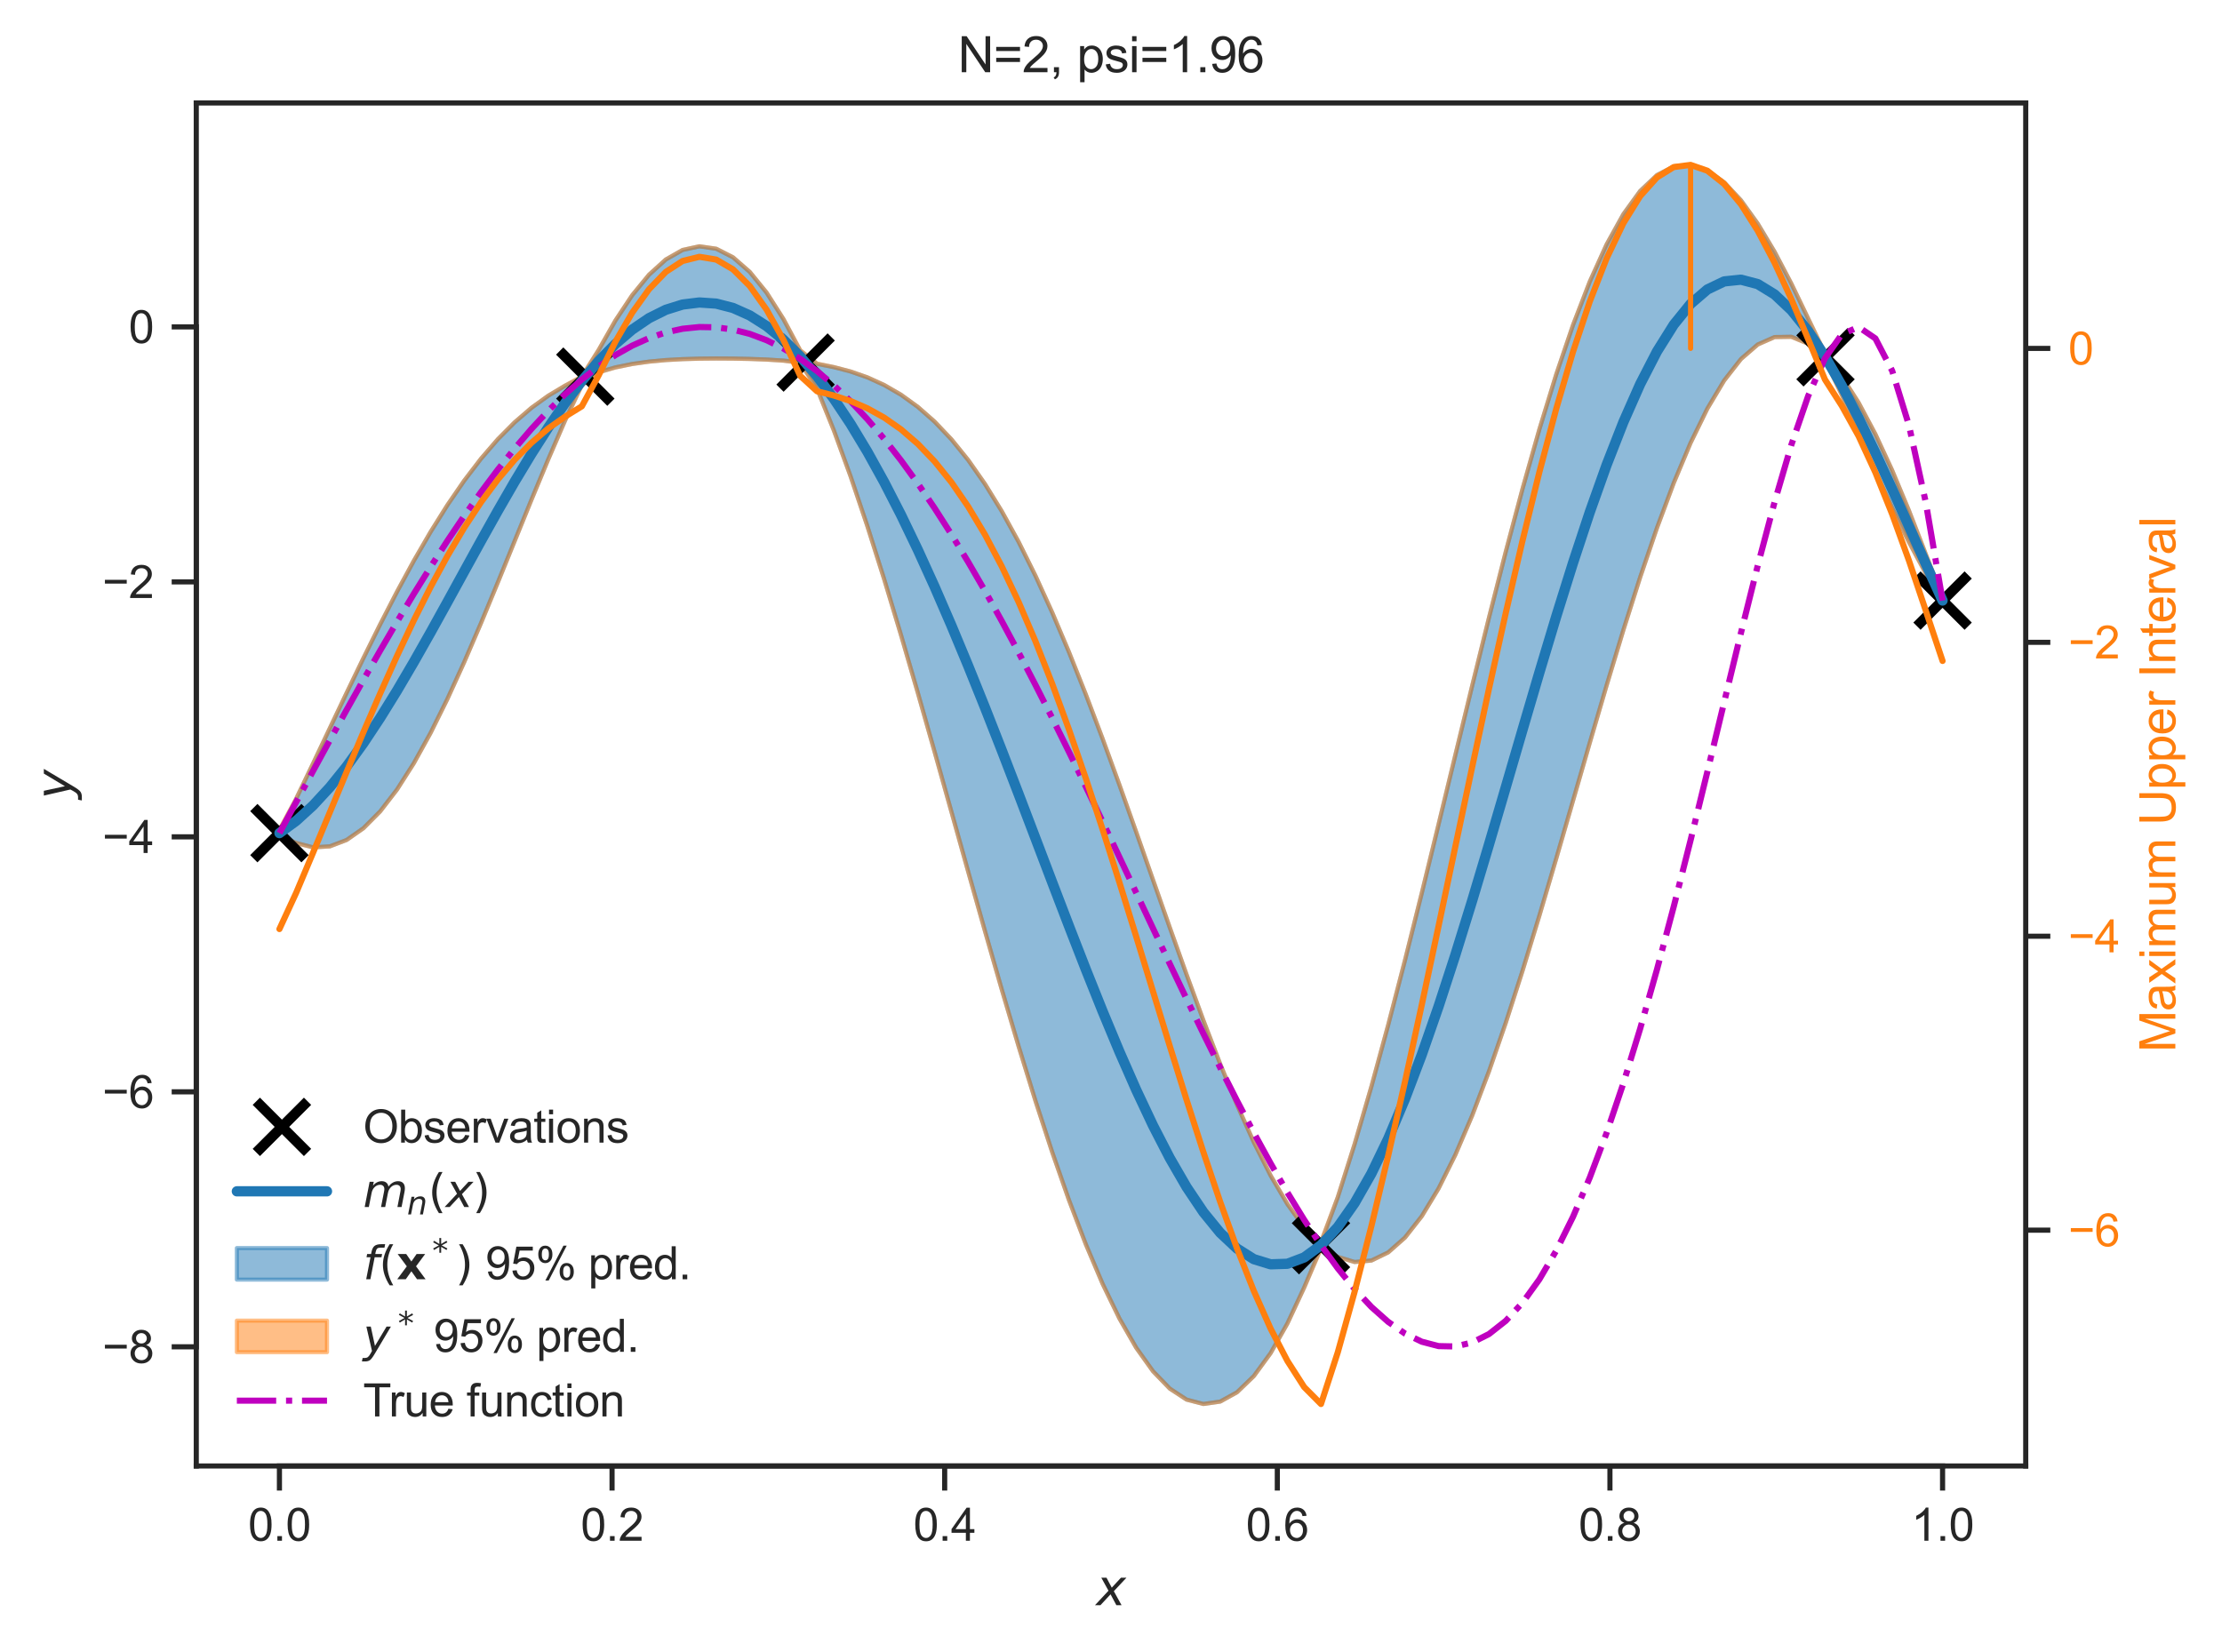 <?xml version="1.0" encoding="utf-8" standalone="no"?>
<!DOCTYPE svg PUBLIC "-//W3C//DTD SVG 1.1//EN"
  "http://www.w3.org/Graphics/SVG/1.1/DTD/svg11.dtd">
<svg xmlns:xlink="http://www.w3.org/1999/xlink" width="433.746pt" height="322.539pt" viewBox="0 0 433.746 322.539" xmlns="http://www.w3.org/2000/svg" version="1.1">
 <defs>
  <style type="text/css">*{stroke-linejoin: round; stroke-linecap: butt}</style>
 </defs>
 <g id="figure_1">
  <g id="patch_1">
   <path d="M 0 322.539 
L 433.746 322.539 
L 433.746 0 
L 0 0 
z
" style="fill: #ffffff"/>
  </g>
  <g id="axes_1">
   <g id="patch_2">
    <path d="M 38.313 286.212 
L 395.433 286.212 
L 395.433 20.1 
L 38.313 20.1 
z
" style="fill: #ffffff"/>
   </g>
   <g id="matplotlib.axis_1">
    <g id="xtick_1">
     <g id="line2d_1">
      <defs>
       <path id="m40ae4131b0" d="M 0 0 
L 0 4.8 
" style="stroke: #262626"/>
      </defs>
      <g>
       <use xlink:href="#m40ae4131b0" x="54.546" y="286.212" style="fill: #262626; stroke: #262626"/>
      </g>
     </g>
     <g id="text_1">
      <!-- 0.0 -->
      <g style="fill: #262626" transform="translate(48.43 300.811) scale(0.088 -0.088)">
       <defs>
        <path id="ArialMT-30" d="M 266 2259 
Q 266 3072 433 3567 
Q 600 4063 929 4331 
Q 1259 4600 1759 4600 
Q 2128 4600 2406 4451 
Q 2684 4303 2865 4023 
Q 3047 3744 3150 3342 
Q 3253 2941 3253 2259 
Q 3253 1453 3087 958 
Q 2922 463 2592 192 
Q 2263 -78 1759 -78 
Q 1097 -78 719 397 
Q 266 969 266 2259 
z
M 844 2259 
Q 844 1131 1108 757 
Q 1372 384 1759 384 
Q 2147 384 2411 759 
Q 2675 1134 2675 2259 
Q 2675 3391 2411 3762 
Q 2147 4134 1753 4134 
Q 1366 4134 1134 3806 
Q 844 3388 844 2259 
z
" transform="scale(0.016)"/>
        <path id="ArialMT-2e" d="M 581 0 
L 581 641 
L 1222 641 
L 1222 0 
L 581 0 
z
" transform="scale(0.016)"/>
       </defs>
       <use xlink:href="#ArialMT-30"/>
       <use xlink:href="#ArialMT-2e" x="55.615"/>
       <use xlink:href="#ArialMT-30" x="83.398"/>
      </g>
     </g>
    </g>
    <g id="xtick_2">
     <g id="line2d_2">
      <g>
       <use xlink:href="#m40ae4131b0" x="119.477" y="286.212" style="fill: #262626; stroke: #262626"/>
      </g>
     </g>
     <g id="text_2">
      <!-- 0.2 -->
      <g style="fill: #262626" transform="translate(113.361 300.811) scale(0.088 -0.088)">
       <defs>
        <path id="ArialMT-32" d="M 3222 541 
L 3222 0 
L 194 0 
Q 188 203 259 391 
Q 375 700 629 1000 
Q 884 1300 1366 1694 
Q 2113 2306 2375 2664 
Q 2638 3022 2638 3341 
Q 2638 3675 2398 3904 
Q 2159 4134 1775 4134 
Q 1369 4134 1125 3890 
Q 881 3647 878 3216 
L 300 3275 
Q 359 3922 746 4261 
Q 1134 4600 1788 4600 
Q 2447 4600 2831 4234 
Q 3216 3869 3216 3328 
Q 3216 3053 3103 2787 
Q 2991 2522 2730 2228 
Q 2469 1934 1863 1422 
Q 1356 997 1212 845 
Q 1069 694 975 541 
L 3222 541 
z
" transform="scale(0.016)"/>
       </defs>
       <use xlink:href="#ArialMT-30"/>
       <use xlink:href="#ArialMT-2e" x="55.615"/>
       <use xlink:href="#ArialMT-32" x="83.398"/>
      </g>
     </g>
    </g>
    <g id="xtick_3">
     <g id="line2d_3">
      <g>
       <use xlink:href="#m40ae4131b0" x="184.407" y="286.212" style="fill: #262626; stroke: #262626"/>
      </g>
     </g>
     <g id="text_3">
      <!-- 0.4 -->
      <g style="fill: #262626" transform="translate(178.291 300.811) scale(0.088 -0.088)">
       <defs>
        <path id="ArialMT-34" d="M 2069 0 
L 2069 1097 
L 81 1097 
L 81 1613 
L 2172 4581 
L 2631 4581 
L 2631 1613 
L 3250 1613 
L 3250 1097 
L 2631 1097 
L 2631 0 
L 2069 0 
z
M 2069 1613 
L 2069 3678 
L 634 1613 
L 2069 1613 
z
" transform="scale(0.016)"/>
       </defs>
       <use xlink:href="#ArialMT-30"/>
       <use xlink:href="#ArialMT-2e" x="55.615"/>
       <use xlink:href="#ArialMT-34" x="83.398"/>
      </g>
     </g>
    </g>
    <g id="xtick_4">
     <g id="line2d_4">
      <g>
       <use xlink:href="#m40ae4131b0" x="249.338" y="286.212" style="fill: #262626; stroke: #262626"/>
      </g>
     </g>
     <g id="text_4">
      <!-- 0.6 -->
      <g style="fill: #262626" transform="translate(243.222 300.811) scale(0.088 -0.088)">
       <defs>
        <path id="ArialMT-36" d="M 3184 3459 
L 2625 3416 
Q 2550 3747 2413 3897 
Q 2184 4138 1850 4138 
Q 1581 4138 1378 3988 
Q 1113 3794 959 3422 
Q 806 3050 800 2363 
Q 1003 2672 1297 2822 
Q 1591 2972 1913 2972 
Q 2475 2972 2870 2558 
Q 3266 2144 3266 1488 
Q 3266 1056 3080 686 
Q 2894 316 2569 119 
Q 2244 -78 1831 -78 
Q 1128 -78 684 439 
Q 241 956 241 2144 
Q 241 3472 731 4075 
Q 1159 4600 1884 4600 
Q 2425 4600 2770 4297 
Q 3116 3994 3184 3459 
z
M 888 1484 
Q 888 1194 1011 928 
Q 1134 663 1356 523 
Q 1578 384 1822 384 
Q 2178 384 2434 671 
Q 2691 959 2691 1453 
Q 2691 1928 2437 2201 
Q 2184 2475 1800 2475 
Q 1419 2475 1153 2201 
Q 888 1928 888 1484 
z
" transform="scale(0.016)"/>
       </defs>
       <use xlink:href="#ArialMT-30"/>
       <use xlink:href="#ArialMT-2e" x="55.615"/>
       <use xlink:href="#ArialMT-36" x="83.398"/>
      </g>
     </g>
    </g>
    <g id="xtick_5">
     <g id="line2d_5">
      <g>
       <use xlink:href="#m40ae4131b0" x="314.269" y="286.212" style="fill: #262626; stroke: #262626"/>
      </g>
     </g>
     <g id="text_5">
      <!-- 0.8 -->
      <g style="fill: #262626" transform="translate(308.153 300.811) scale(0.088 -0.088)">
       <defs>
        <path id="ArialMT-38" d="M 1131 2484 
Q 781 2613 612 2850 
Q 444 3088 444 3419 
Q 444 3919 803 4259 
Q 1163 4600 1759 4600 
Q 2359 4600 2725 4251 
Q 3091 3903 3091 3403 
Q 3091 3084 2923 2848 
Q 2756 2613 2416 2484 
Q 2838 2347 3058 2040 
Q 3278 1734 3278 1309 
Q 3278 722 2862 322 
Q 2447 -78 1769 -78 
Q 1091 -78 675 323 
Q 259 725 259 1325 
Q 259 1772 486 2073 
Q 713 2375 1131 2484 
z
M 1019 3438 
Q 1019 3113 1228 2906 
Q 1438 2700 1772 2700 
Q 2097 2700 2305 2904 
Q 2513 3109 2513 3406 
Q 2513 3716 2298 3927 
Q 2084 4138 1766 4138 
Q 1444 4138 1231 3931 
Q 1019 3725 1019 3438 
z
M 838 1322 
Q 838 1081 952 856 
Q 1066 631 1291 507 
Q 1516 384 1775 384 
Q 2178 384 2440 643 
Q 2703 903 2703 1303 
Q 2703 1709 2433 1975 
Q 2163 2241 1756 2241 
Q 1359 2241 1098 1978 
Q 838 1716 838 1322 
z
" transform="scale(0.016)"/>
       </defs>
       <use xlink:href="#ArialMT-30"/>
       <use xlink:href="#ArialMT-2e" x="55.615"/>
       <use xlink:href="#ArialMT-38" x="83.398"/>
      </g>
     </g>
    </g>
    <g id="xtick_6">
     <g id="line2d_6">
      <g>
       <use xlink:href="#m40ae4131b0" x="379.2" y="286.212" style="fill: #262626; stroke: #262626"/>
      </g>
     </g>
     <g id="text_6">
      <!-- 1.0 -->
      <g style="fill: #262626" transform="translate(373.084 300.811) scale(0.088 -0.088)">
       <defs>
        <path id="ArialMT-31" d="M 2384 0 
L 1822 0 
L 1822 3584 
Q 1619 3391 1289 3197 
Q 959 3003 697 2906 
L 697 3450 
Q 1169 3672 1522 3987 
Q 1875 4303 2022 4600 
L 2384 4600 
L 2384 0 
z
" transform="scale(0.016)"/>
       </defs>
       <use xlink:href="#ArialMT-31"/>
       <use xlink:href="#ArialMT-2e" x="55.615"/>
       <use xlink:href="#ArialMT-30" x="83.398"/>
      </g>
     </g>
    </g>
    <g id="text_7">
     <!-- $x$ -->
     <g style="fill: #262626" transform="translate(213.993 313.431) scale(0.096 -0.096)">
      <defs>
       <path id="DejaVuSans-Oblique-78" d="M 3841 3500 
L 2234 1784 
L 3219 0 
L 2559 0 
L 1819 1388 
L 531 0 
L -166 0 
L 1556 1844 
L 641 3500 
L 1300 3500 
L 1972 2234 
L 3144 3500 
L 3841 3500 
z
" transform="scale(0.016)"/>
      </defs>
      <use xlink:href="#DejaVuSans-Oblique-78" transform="translate(0 0.312)"/>
     </g>
    </g>
   </g>
   <g id="matplotlib.axis_2">
    <g id="ytick_1">
     <g id="line2d_7">
      <defs>
       <path id="mc7e930518d" d="M 0 0 
L -4.8 0 
" style="stroke: #262626"/>
      </defs>
      <g>
       <use xlink:href="#mc7e930518d" x="38.313" y="262.95" style="fill: #262626; stroke: #262626"/>
      </g>
     </g>
     <g id="text_8">
      <!-- −8 -->
      <g style="fill: #262626" transform="translate(19.98 266.1) scale(0.088 -0.088)">
       <defs>
        <path id="ArialMT-2212" d="M 3381 1997 
L 356 1997 
L 356 2522 
L 3381 2522 
L 3381 1997 
z
" transform="scale(0.016)"/>
       </defs>
       <use xlink:href="#ArialMT-2212"/>
       <use xlink:href="#ArialMT-38" x="58.398"/>
      </g>
     </g>
    </g>
    <g id="ytick_2">
     <g id="line2d_8">
      <g>
       <use xlink:href="#mc7e930518d" x="38.313" y="213.168" style="fill: #262626; stroke: #262626"/>
      </g>
     </g>
     <g id="text_9">
      <!-- −6 -->
      <g style="fill: #262626" transform="translate(19.98 216.318) scale(0.088 -0.088)">
       <use xlink:href="#ArialMT-2212"/>
       <use xlink:href="#ArialMT-36" x="58.398"/>
      </g>
     </g>
    </g>
    <g id="ytick_3">
     <g id="line2d_9">
      <g>
       <use xlink:href="#mc7e930518d" x="38.313" y="163.386" style="fill: #262626; stroke: #262626"/>
      </g>
     </g>
     <g id="text_10">
      <!-- −4 -->
      <g style="fill: #262626" transform="translate(19.98 166.536) scale(0.088 -0.088)">
       <use xlink:href="#ArialMT-2212"/>
       <use xlink:href="#ArialMT-34" x="58.398"/>
      </g>
     </g>
    </g>
    <g id="ytick_4">
     <g id="line2d_10">
      <g>
       <use xlink:href="#mc7e930518d" x="38.313" y="113.605" style="fill: #262626; stroke: #262626"/>
      </g>
     </g>
     <g id="text_11">
      <!-- −2 -->
      <g style="fill: #262626" transform="translate(19.98 116.754) scale(0.088 -0.088)">
       <use xlink:href="#ArialMT-2212"/>
       <use xlink:href="#ArialMT-32" x="58.398"/>
      </g>
     </g>
    </g>
    <g id="ytick_5">
     <g id="line2d_11">
      <g>
       <use xlink:href="#mc7e930518d" x="38.313" y="63.823" style="fill: #262626; stroke: #262626"/>
      </g>
     </g>
     <g id="text_12">
      <!-- 0 -->
      <g style="fill: #262626" transform="translate(25.119 66.972) scale(0.088 -0.088)">
       <use xlink:href="#ArialMT-30"/>
      </g>
     </g>
    </g>
    <g id="text_13">
     <!-- $y$ -->
     <g style="fill: #262626" transform="translate(13.963 156.036) rotate(-90) scale(0.096 -0.096)">
      <defs>
       <path id="DejaVuSans-Oblique-79" d="M 1588 -325 
Q 1188 -997 936 -1164 
Q 684 -1331 294 -1331 
L -159 -1331 
L -63 -850 
L 269 -850 
Q 509 -850 678 -719 
Q 847 -588 1056 -206 
L 1234 128 
L 459 3500 
L 1069 3500 
L 1650 819 
L 3256 3500 
L 3859 3500 
L 1588 -325 
z
" transform="scale(0.016)"/>
      </defs>
      <use xlink:href="#DejaVuSans-Oblique-79" transform="translate(0 0.312)"/>
     </g>
    </g>
   </g>
   <g id="PolyCollection_1">
    <defs>
     <path id="mbc6658480a" d="M 54.546 -160.38 
L 54.546 -159.385 
L 57.825 -157.957 
L 61.104 -157.105 
L 64.384 -157.298 
L 67.663 -158.546 
L 70.942 -160.837 
L 74.222 -164.136 
L 77.501 -168.39 
L 80.78 -173.527 
L 84.06 -179.459 
L 87.339 -186.079 
L 90.618 -193.27 
L 93.898 -200.897 
L 97.177 -208.819 
L 100.456 -216.888 
L 103.736 -224.95 
L 107.015 -232.848 
L 110.294 -240.423 
L 113.574 -247.402 
L 116.853 -249.876 
L 120.132 -250.813 
L 123.412 -251.48 
L 126.691 -251.94 
L 129.97 -252.242 
L 133.25 -252.424 
L 136.529 -252.52 
L 139.808 -252.551 
L 143.088 -252.532 
L 146.367 -252.466 
L 149.646 -252.343 
L 152.926 -252.14 
L 156.205 -251.767 
L 159.484 -246.672 
L 162.764 -238.529 
L 166.043 -229.528 
L 169.322 -219.791 
L 172.602 -209.428 
L 175.881 -198.555 
L 179.16 -187.288 
L 182.44 -175.75 
L 185.719 -164.062 
L 188.998 -152.348 
L 192.278 -140.729 
L 195.557 -129.327 
L 198.837 -118.26 
L 202.116 -107.646 
L 205.395 -97.595 
L 208.675 -88.216 
L 211.954 -79.614 
L 215.233 -71.886 
L 218.513 -65.123 
L 221.792 -59.41 
L 225.071 -54.823 
L 228.351 -51.428 
L 231.63 -49.281 
L 234.909 -48.427 
L 238.189 -48.897 
L 241.468 -50.708 
L 244.747 -53.865 
L 248.027 -58.352 
L 251.306 -64.139 
L 254.585 -71.175 
L 257.865 -78.933 
L 261.144 -77.151 
L 264.423 -76.151 
L 267.703 -76.433 
L 270.982 -78.022 
L 274.261 -80.917 
L 277.541 -85.093 
L 280.82 -90.505 
L 284.099 -97.086 
L 287.379 -104.747 
L 290.658 -113.379 
L 293.937 -122.857 
L 297.217 -133.039 
L 300.496 -143.767 
L 303.775 -154.874 
L 307.055 -166.186 
L 310.334 -177.52 
L 313.613 -188.695 
L 316.893 -199.528 
L 320.172 -209.844 
L 323.451 -219.475 
L 326.731 -228.263 
L 330.01 -236.068 
L 333.289 -242.766 
L 336.569 -248.251 
L 339.848 -252.443 
L 343.127 -255.281 
L 346.407 -256.732 
L 349.686 -256.789 
L 352.965 -255.455 
L 356.245 -252.441 
L 359.524 -245.464 
L 362.803 -237.943 
L 366.083 -230.527 
L 369.362 -223.395 
L 372.641 -216.709 
L 375.921 -210.6 
L 379.2 -204.792 
L 379.2 -205.79 
L 379.2 -205.79 
L 375.921 -214.343 
L 372.641 -222.834 
L 369.362 -230.702 
L 366.083 -237.779 
L 362.803 -243.928 
L 359.524 -249.031 
L 356.245 -253.45 
L 352.965 -260.332 
L 349.686 -267.146 
L 346.407 -273.384 
L 343.127 -278.864 
L 339.848 -283.43 
L 336.569 -286.942 
L 333.289 -289.278 
L 330.01 -290.339 
L 326.731 -290.051 
L 323.451 -288.364 
L 320.172 -285.255 
L 316.893 -280.728 
L 313.613 -274.812 
L 310.334 -267.563 
L 307.055 -259.061 
L 303.775 -249.408 
L 300.496 -238.724 
L 297.217 -227.15 
L 293.937 -214.839 
L 290.658 -201.954 
L 287.379 -188.669 
L 284.099 -175.161 
L 280.82 -161.608 
L 277.541 -148.187 
L 274.261 -135.071 
L 270.982 -122.424 
L 267.703 -110.402 
L 264.423 -99.15 
L 261.144 -88.802 
L 257.865 -79.933 
L 254.585 -82.906 
L 251.306 -87.46 
L 248.027 -93.044 
L 244.747 -99.544 
L 241.468 -106.845 
L 238.189 -114.818 
L 234.909 -123.332 
L 231.63 -132.253 
L 228.351 -141.443 
L 225.071 -150.769 
L 221.792 -160.103 
L 218.513 -169.321 
L 215.233 -178.312 
L 211.954 -186.973 
L 208.675 -195.216 
L 205.395 -202.964 
L 202.116 -210.157 
L 198.837 -216.752 
L 195.557 -222.717 
L 192.278 -228.039 
L 188.998 -232.719 
L 185.719 -236.77 
L 182.44 -240.22 
L 179.16 -243.105 
L 175.881 -245.471 
L 172.602 -247.371 
L 169.322 -248.863 
L 166.043 -250.005 
L 162.764 -250.86 
L 159.484 -251.505 
L 156.205 -254.088 
L 152.926 -260.249 
L 149.646 -265.405 
L 146.367 -269.438 
L 143.088 -272.303 
L 139.808 -273.976 
L 136.529 -274.449 
L 133.25 -273.738 
L 129.97 -271.872 
L 126.691 -268.903 
L 123.412 -264.9 
L 120.132 -259.953 
L 116.853 -254.182 
L 113.574 -248.921 
L 110.294 -247.222 
L 107.015 -245.271 
L 103.736 -242.905 
L 100.456 -240.083 
L 97.177 -236.782 
L 93.898 -232.988 
L 90.618 -228.701 
L 87.339 -223.932 
L 84.06 -218.703 
L 80.78 -213.049 
L 77.501 -207.017 
L 74.222 -200.663 
L 70.942 -194.054 
L 67.663 -187.263 
L 64.384 -180.369 
L 61.104 -173.457 
L 57.825 -166.616 
L 54.546 -160.38 
z
" style="stroke: #1f77b4; stroke-opacity: 0.5; stroke-width: 0.8"/>
    </defs>
    <g clip-path="url(#pd199a93c5a)">
     <use xlink:href="#mbc6658480a" x="0" y="322.539" style="fill: #1f77b4; fill-opacity: 0.5; stroke: #1f77b4; stroke-opacity: 0.5; stroke-width: 0.8"/>
    </g>
   </g>
   <g id="PolyCollection_2">
    <defs>
     <path id="m75ee91bd76" d="M 54.546 -159.385 
L 54.546 -159.179 
L 57.825 -157.928 
L 61.104 -157.089 
L 64.384 -157.287 
L 67.663 -158.538 
L 70.942 -160.83 
L 74.222 -164.129 
L 77.501 -168.383 
L 80.78 -173.521 
L 84.06 -179.452 
L 87.339 -186.073 
L 90.618 -193.263 
L 93.898 -200.889 
L 97.177 -208.81 
L 100.456 -216.877 
L 103.736 -224.936 
L 107.015 -232.828 
L 110.294 -240.387 
L 113.574 -247.254 
L 116.853 -249.819 
L 120.132 -250.786 
L 123.412 -251.461 
L 126.691 -251.926 
L 129.97 -252.229 
L 133.25 -252.413 
L 136.529 -252.509 
L 139.808 -252.54 
L 143.088 -252.52 
L 146.367 -252.451 
L 149.646 -252.324 
L 152.926 -252.11 
L 156.205 -251.665 
L 159.484 -246.621 
L 162.764 -238.509 
L 166.043 -229.516 
L 169.322 -219.783 
L 172.602 -209.422 
L 175.881 -198.549 
L 179.16 -187.284 
L 182.44 -175.746 
L 185.719 -164.059 
L 188.998 -152.344 
L 192.278 -140.726 
L 195.557 -129.324 
L 198.837 -118.258 
L 202.116 -107.643 
L 205.395 -97.592 
L 208.675 -88.214 
L 211.954 -79.612 
L 215.233 -71.883 
L 218.513 -65.121 
L 221.792 -59.408 
L 225.071 -54.82 
L 228.351 -51.425 
L 231.63 -49.278 
L 234.909 -48.423 
L 238.189 -48.893 
L 241.468 -50.704 
L 244.747 -53.859 
L 248.027 -58.345 
L 251.306 -64.128 
L 254.585 -71.153 
L 257.865 -78.727 
L 261.144 -77.13 
L 264.423 -76.14 
L 267.703 -76.426 
L 270.982 -78.017 
L 274.261 -80.912 
L 277.541 -85.089 
L 280.82 -90.502 
L 284.099 -97.083 
L 287.379 -104.744 
L 290.658 -113.377 
L 293.937 -122.855 
L 297.217 -133.036 
L 300.496 -143.764 
L 303.775 -154.872 
L 307.055 -166.183 
L 310.334 -177.517 
L 313.613 -188.692 
L 316.893 -199.525 
L 320.172 -209.841 
L 323.451 -219.471 
L 326.731 -228.259 
L 330.01 -236.064 
L 333.289 -242.76 
L 336.569 -248.245 
L 339.848 -252.435 
L 343.127 -255.27 
L 346.407 -256.717 
L 349.686 -256.765 
L 352.965 -255.405 
L 356.245 -252.237 
L 359.524 -245.396 
L 362.803 -237.902 
L 366.083 -230.493 
L 369.362 -223.361 
L 372.641 -216.669 
L 375.921 -210.535 
L 379.2 -204.586 
L 379.2 -204.792 
L 379.2 -204.792 
L 375.921 -210.6 
L 372.641 -216.709 
L 369.362 -223.395 
L 366.083 -230.527 
L 362.803 -237.943 
L 359.524 -245.464 
L 356.245 -252.441 
L 352.965 -255.455 
L 349.686 -256.789 
L 346.407 -256.732 
L 343.127 -255.281 
L 339.848 -252.443 
L 336.569 -248.251 
L 333.289 -242.766 
L 330.01 -236.068 
L 326.731 -228.263 
L 323.451 -219.475 
L 320.172 -209.844 
L 316.893 -199.528 
L 313.613 -188.695 
L 310.334 -177.52 
L 307.055 -166.186 
L 303.775 -154.874 
L 300.496 -143.767 
L 297.217 -133.039 
L 293.937 -122.857 
L 290.658 -113.379 
L 287.379 -104.747 
L 284.099 -97.086 
L 280.82 -90.505 
L 277.541 -85.093 
L 274.261 -80.917 
L 270.982 -78.022 
L 267.703 -76.433 
L 264.423 -76.151 
L 261.144 -77.151 
L 257.865 -78.933 
L 254.585 -71.175 
L 251.306 -64.139 
L 248.027 -58.352 
L 244.747 -53.865 
L 241.468 -50.708 
L 238.189 -48.897 
L 234.909 -48.427 
L 231.63 -49.281 
L 228.351 -51.428 
L 225.071 -54.823 
L 221.792 -59.41 
L 218.513 -65.123 
L 215.233 -71.886 
L 211.954 -79.614 
L 208.675 -88.216 
L 205.395 -97.595 
L 202.116 -107.646 
L 198.837 -118.26 
L 195.557 -129.327 
L 192.278 -140.729 
L 188.998 -152.348 
L 185.719 -164.062 
L 182.44 -175.75 
L 179.16 -187.288 
L 175.881 -198.555 
L 172.602 -209.428 
L 169.322 -219.791 
L 166.043 -229.528 
L 162.764 -238.529 
L 159.484 -246.672 
L 156.205 -251.767 
L 152.926 -252.14 
L 149.646 -252.343 
L 146.367 -252.466 
L 143.088 -252.532 
L 139.808 -252.551 
L 136.529 -252.52 
L 133.25 -252.424 
L 129.97 -252.242 
L 126.691 -251.94 
L 123.412 -251.48 
L 120.132 -250.813 
L 116.853 -249.876 
L 113.574 -247.402 
L 110.294 -240.423 
L 107.015 -232.848 
L 103.736 -224.95 
L 100.456 -216.888 
L 97.177 -208.819 
L 93.898 -200.897 
L 90.618 -193.27 
L 87.339 -186.079 
L 84.06 -179.459 
L 80.78 -173.527 
L 77.501 -168.39 
L 74.222 -164.136 
L 70.942 -160.837 
L 67.663 -158.546 
L 64.384 -157.298 
L 61.104 -157.105 
L 57.825 -157.957 
L 54.546 -159.385 
z
" style="stroke: #ff7f0e; stroke-opacity: 0.5; stroke-width: 0.8"/>
    </defs>
    <g clip-path="url(#pd199a93c5a)">
     <use xlink:href="#m75ee91bd76" x="0" y="322.539" style="fill: #ff7f0e; fill-opacity: 0.5; stroke: #ff7f0e; stroke-opacity: 0.5; stroke-width: 0.8"/>
    </g>
   </g>
   <g id="PolyCollection_3">
    <defs>
     <path id="m8c2313e60f" d="M 54.546 -160.586 
L 54.546 -160.38 
L 57.825 -166.616 
L 61.104 -173.457 
L 64.384 -180.369 
L 67.663 -187.263 
L 70.942 -194.054 
L 74.222 -200.663 
L 77.501 -207.017 
L 80.78 -213.049 
L 84.06 -218.703 
L 87.339 -223.932 
L 90.618 -228.701 
L 93.898 -232.988 
L 97.177 -236.782 
L 100.456 -240.083 
L 103.736 -242.905 
L 107.015 -245.271 
L 110.294 -247.222 
L 113.574 -248.921 
L 116.853 -254.182 
L 120.132 -259.953 
L 123.412 -264.9 
L 126.691 -268.903 
L 129.97 -271.872 
L 133.25 -273.738 
L 136.529 -274.449 
L 139.808 -273.976 
L 143.088 -272.303 
L 146.367 -269.438 
L 149.646 -265.405 
L 152.926 -260.249 
L 156.205 -254.088 
L 159.484 -251.505 
L 162.764 -250.86 
L 166.043 -250.005 
L 169.322 -248.863 
L 172.602 -247.371 
L 175.881 -245.471 
L 179.16 -243.105 
L 182.44 -240.22 
L 185.719 -236.77 
L 188.998 -232.719 
L 192.278 -228.039 
L 195.557 -222.717 
L 198.837 -216.752 
L 202.116 -210.157 
L 205.395 -202.964 
L 208.675 -195.216 
L 211.954 -186.973 
L 215.233 -178.312 
L 218.513 -169.321 
L 221.792 -160.103 
L 225.071 -150.769 
L 228.351 -141.443 
L 231.63 -132.253 
L 234.909 -123.332 
L 238.189 -114.818 
L 241.468 -106.845 
L 244.747 -99.544 
L 248.027 -93.044 
L 251.306 -87.46 
L 254.585 -82.906 
L 257.865 -79.933 
L 261.144 -88.802 
L 264.423 -99.15 
L 267.703 -110.402 
L 270.982 -122.424 
L 274.261 -135.071 
L 277.541 -148.187 
L 280.82 -161.608 
L 284.099 -175.161 
L 287.379 -188.669 
L 290.658 -201.954 
L 293.937 -214.839 
L 297.217 -227.15 
L 300.496 -238.724 
L 303.775 -249.408 
L 307.055 -259.061 
L 310.334 -267.563 
L 313.613 -274.812 
L 316.893 -280.728 
L 320.172 -285.255 
L 323.451 -288.364 
L 326.731 -290.051 
L 330.01 -290.339 
L 333.289 -289.278 
L 336.569 -286.942 
L 339.848 -283.43 
L 343.127 -278.864 
L 346.407 -273.384 
L 349.686 -267.146 
L 352.965 -260.332 
L 356.245 -253.45 
L 359.524 -249.031 
L 362.803 -243.928 
L 366.083 -237.779 
L 369.362 -230.702 
L 372.641 -222.834 
L 375.921 -214.343 
L 379.2 -205.79 
L 379.2 -205.996 
L 379.2 -205.996 
L 375.921 -214.408 
L 372.641 -222.875 
L 369.362 -230.735 
L 366.083 -237.813 
L 362.803 -243.969 
L 359.524 -249.1 
L 356.245 -253.654 
L 352.965 -260.382 
L 349.686 -267.17 
L 346.407 -273.399 
L 343.127 -278.874 
L 339.848 -283.438 
L 336.569 -286.948 
L 333.289 -289.283 
L 330.01 -290.343 
L 326.731 -290.055 
L 323.451 -288.367 
L 320.172 -285.258 
L 316.893 -280.731 
L 313.613 -274.815 
L 310.334 -267.566 
L 307.055 -259.064 
L 303.775 -249.41 
L 300.496 -238.727 
L 297.217 -227.153 
L 293.937 -214.841 
L 290.658 -201.957 
L 287.379 -188.672 
L 284.099 -175.164 
L 280.82 -161.611 
L 277.541 -148.191 
L 274.261 -135.075 
L 270.982 -122.429 
L 267.703 -110.409 
L 264.423 -99.16 
L 261.144 -88.823 
L 257.865 -80.139 
L 254.585 -82.927 
L 251.306 -87.471 
L 248.027 -93.051 
L 244.747 -99.55 
L 241.468 -106.849 
L 238.189 -114.822 
L 234.909 -123.336 
L 231.63 -132.256 
L 228.351 -141.445 
L 225.071 -150.772 
L 221.792 -160.105 
L 218.513 -169.324 
L 215.233 -178.315 
L 211.954 -186.976 
L 208.675 -195.218 
L 205.395 -202.966 
L 202.116 -210.16 
L 198.837 -216.754 
L 195.557 -222.72 
L 192.278 -228.042 
L 188.998 -232.722 
L 185.719 -236.774 
L 182.44 -240.224 
L 179.16 -243.109 
L 175.881 -245.477 
L 172.602 -247.378 
L 169.322 -248.871 
L 166.043 -250.017 
L 162.764 -250.88 
L 159.484 -251.556 
L 156.205 -254.191 
L 152.926 -260.28 
L 149.646 -265.424 
L 146.367 -269.453 
L 143.088 -272.316 
L 139.808 -273.987 
L 136.529 -274.461 
L 133.25 -273.749 
L 129.97 -271.884 
L 126.691 -268.917 
L 123.412 -264.918 
L 120.132 -259.98 
L 116.853 -254.239 
L 113.574 -249.07 
L 110.294 -247.258 
L 107.015 -245.291 
L 103.736 -242.918 
L 100.456 -240.093 
L 97.177 -236.79 
L 93.898 -232.996 
L 90.618 -228.708 
L 87.339 -223.938 
L 84.06 -218.709 
L 80.78 -213.056 
L 77.501 -207.023 
L 74.222 -200.67 
L 70.942 -194.062 
L 67.663 -187.272 
L 64.384 -180.38 
L 61.104 -173.472 
L 57.825 -166.645 
L 54.546 -160.586 
z
" style="stroke: #ff7f0e; stroke-opacity: 0.5; stroke-width: 0.8"/>
    </defs>
    <g clip-path="url(#pd199a93c5a)">
     <use xlink:href="#m8c2313e60f" x="0" y="322.539" style="fill: #ff7f0e; fill-opacity: 0.5; stroke: #ff7f0e; stroke-opacity: 0.5; stroke-width: 0.8"/>
    </g>
   </g>
   <g id="line2d_12">
    <defs>
     <path id="m0430a0303d" d="M -5 5 
L 5 -5 
M -5 -5 
L 5 5 
" style="stroke: #000000; stroke-width: 2"/>
    </defs>
    <g clip-path="url(#pd199a93c5a)">
     <use xlink:href="#m0430a0303d" x="356.35" y="69.758" style="stroke: #000000; stroke-width: 2"/>
     <use xlink:href="#m0430a0303d" x="157.258" y="70.784" style="stroke: #000000; stroke-width: 2"/>
     <use xlink:href="#m0430a0303d" x="114.256" y="73.532" style="stroke: #000000; stroke-width: 2"/>
     <use xlink:href="#m0430a0303d" x="257.865" y="243.111" style="stroke: #000000; stroke-width: 2"/>
     <use xlink:href="#m0430a0303d" x="54.546" y="162.66" style="stroke: #000000; stroke-width: 2"/>
     <use xlink:href="#m0430a0303d" x="379.2" y="117.256" style="stroke: #000000; stroke-width: 2"/>
    </g>
   </g>
   <g id="line2d_13">
    <path d="M 54.546 162.657 
L 57.825 160.253 
L 61.104 157.259 
L 64.384 153.706 
L 67.663 149.635 
L 70.942 145.094 
L 74.222 140.14 
L 77.501 134.836 
L 80.78 129.251 
L 84.06 123.459 
L 87.339 117.534 
L 90.618 111.554 
L 93.898 105.597 
L 97.177 99.739 
L 100.456 94.054 
L 103.736 88.612 
L 107.015 83.48 
L 110.294 78.717 
L 113.574 74.378 
L 116.853 70.51 
L 120.132 67.156 
L 123.412 64.35 
L 126.691 62.118 
L 129.97 60.483 
L 133.25 59.458 
L 136.529 59.055 
L 139.808 59.276 
L 143.088 60.122 
L 146.367 61.587 
L 149.646 63.665 
L 152.926 66.345 
L 156.205 69.612 
L 159.484 73.451 
L 162.764 77.845 
L 166.043 82.773 
L 169.322 88.212 
L 172.602 94.139 
L 175.881 100.526 
L 179.16 107.343 
L 182.44 114.554 
L 185.719 122.123 
L 188.998 130.006 
L 192.278 138.155 
L 195.557 146.517 
L 198.837 155.033 
L 202.116 163.638 
L 205.395 172.26 
L 208.675 180.823 
L 211.954 189.246 
L 215.233 197.44 
L 218.513 205.317 
L 221.792 212.783 
L 225.071 219.743 
L 228.351 226.104 
L 231.63 231.773 
L 234.909 236.66 
L 238.189 240.682 
L 241.468 243.763 
L 244.747 245.835 
L 248.027 246.842 
L 251.306 246.74 
L 254.585 245.499 
L 257.865 243.106 
L 261.144 239.563 
L 264.423 234.889 
L 267.703 229.122 
L 270.982 222.316 
L 274.261 214.546 
L 277.541 205.899 
L 280.82 196.483 
L 284.099 186.416 
L 287.379 175.831 
L 290.658 164.872 
L 293.937 153.691 
L 297.217 142.445 
L 300.496 131.294 
L 303.775 120.398 
L 307.055 109.916 
L 310.334 99.998 
L 313.613 90.786 
L 316.893 82.411 
L 320.172 74.99 
L 323.451 68.62 
L 326.731 63.382 
L 330.01 59.336 
L 333.289 56.518 
L 336.569 54.943 
L 339.848 54.603 
L 343.127 55.467 
L 346.407 57.481 
L 349.686 60.572 
L 352.965 64.646 
L 356.245 69.594 
L 359.524 75.292 
L 362.803 81.604 
L 366.083 88.386 
L 369.362 95.491 
L 372.641 102.768 
L 375.921 110.068 
L 379.2 117.248 
" clip-path="url(#pd199a93c5a)" style="fill: none; stroke: #1f77b4; stroke-width: 2; stroke-linecap: round"/>
   </g>
   <g id="line2d_14">
    <path d="M 54.546 162.66 
L 57.825 156.586 
L 61.104 150.534 
L 64.384 144.527 
L 67.663 138.588 
L 70.942 132.738 
L 74.222 127 
L 77.501 121.394 
L 80.78 115.942 
L 84.06 110.665 
L 87.339 105.582 
L 90.618 100.714 
L 93.898 96.078 
L 97.177 91.693 
L 100.456 87.575 
L 103.736 83.741 
L 107.015 80.207 
L 110.294 76.986 
L 113.574 74.091 
L 116.853 71.536 
L 120.132 69.33 
L 123.412 67.484 
L 126.691 66.006 
L 129.97 64.903 
L 133.25 64.182 
L 136.529 63.848 
L 139.808 63.903 
L 143.088 64.351 
L 146.367 65.191 
L 149.646 66.424 
L 152.926 68.047 
L 156.205 70.057 
L 159.484 72.449 
L 162.764 75.217 
L 166.043 78.354 
L 169.322 81.852 
L 172.602 85.698 
L 175.881 89.883 
L 179.16 94.393 
L 182.44 99.214 
L 185.719 104.331 
L 188.998 109.725 
L 192.278 115.38 
L 195.557 121.274 
L 198.837 127.389 
L 202.116 133.7 
L 205.395 140.185 
L 208.675 146.818 
L 211.954 153.575 
L 215.233 160.425 
L 218.513 167.342 
L 221.792 174.295 
L 225.071 181.252 
L 228.351 188.181 
L 231.63 195.046 
L 234.909 201.813 
L 238.189 208.443 
L 241.468 214.9 
L 244.747 221.141 
L 248.027 227.127 
L 251.306 232.814 
L 254.585 238.157 
L 257.865 243.111 
L 261.144 247.63 
L 264.423 251.663 
L 267.703 255.163 
L 270.982 258.079 
L 274.261 260.36 
L 277.541 261.954 
L 280.82 262.811 
L 284.099 262.88 
L 287.379 262.111 
L 290.658 260.458 
L 293.937 257.876 
L 297.217 254.327 
L 300.496 249.776 
L 303.775 244.197 
L 307.055 237.575 
L 310.334 229.906 
L 313.613 221.201 
L 316.893 211.49 
L 320.172 200.824 
L 323.451 189.283 
L 326.731 176.973 
L 330.01 164.039 
L 333.289 150.664 
L 336.569 137.074 
L 339.848 123.545 
L 343.127 110.402 
L 346.407 98.023 
L 349.686 86.834 
L 352.965 77.308 
L 356.245 69.952 
L 359.524 65.288 
L 362.803 63.837 
L 366.083 66.074 
L 369.362 72.394 
L 372.641 83.047 
L 375.921 98.079 
L 379.2 117.256 
" clip-path="url(#pd199a93c5a)" style="fill: none; stroke-dasharray: 7.68,1.92,1.2,1.92; stroke-dashoffset: 0; stroke: #bf00bf; stroke-width: 1.2"/>
   </g>
   <g id="patch_3">
    <path d="M 38.313 262.95 
L 38.313 63.823 
" style="fill: none; stroke: #262626; stroke-linejoin: miter; stroke-linecap: square"/>
   </g>
   <g id="patch_4">
    <path d="M 54.546 286.212 
L 379.2 286.212 
" style="fill: none; stroke: #262626; stroke-linejoin: miter; stroke-linecap: square"/>
   </g>
   <g id="text_14">
    <!-- N=2, psi=1.96 -->
    <g style="fill: #262626" transform="translate(186.986 14.1) scale(0.096 -0.096)">
     <defs>
      <path id="ArialMT-4e" d="M 488 0 
L 488 4581 
L 1109 4581 
L 3516 984 
L 3516 4581 
L 4097 4581 
L 4097 0 
L 3475 0 
L 1069 3600 
L 1069 0 
L 488 0 
z
" transform="scale(0.016)"/>
      <path id="ArialMT-3d" d="M 3381 2694 
L 356 2694 
L 356 3219 
L 3381 3219 
L 3381 2694 
z
M 3381 1303 
L 356 1303 
L 356 1828 
L 3381 1828 
L 3381 1303 
z
" transform="scale(0.016)"/>
      <path id="ArialMT-2c" d="M 569 0 
L 569 641 
L 1209 641 
L 1209 0 
Q 1209 -353 1084 -570 
Q 959 -788 688 -906 
L 531 -666 
Q 709 -588 793 -436 
Q 878 -284 888 0 
L 569 0 
z
" transform="scale(0.016)"/>
      <path id="ArialMT-20" transform="scale(0.016)"/>
      <path id="ArialMT-70" d="M 422 -1272 
L 422 3319 
L 934 3319 
L 934 2888 
Q 1116 3141 1344 3267 
Q 1572 3394 1897 3394 
Q 2322 3394 2647 3175 
Q 2972 2956 3137 2557 
Q 3303 2159 3303 1684 
Q 3303 1175 3120 767 
Q 2938 359 2589 142 
Q 2241 -75 1856 -75 
Q 1575 -75 1351 44 
Q 1128 163 984 344 
L 984 -1272 
L 422 -1272 
z
M 931 1641 
Q 931 1000 1190 694 
Q 1450 388 1819 388 
Q 2194 388 2461 705 
Q 2728 1022 2728 1688 
Q 2728 2322 2467 2637 
Q 2206 2953 1844 2953 
Q 1484 2953 1207 2617 
Q 931 2281 931 1641 
z
" transform="scale(0.016)"/>
      <path id="ArialMT-73" d="M 197 991 
L 753 1078 
Q 800 744 1014 566 
Q 1228 388 1613 388 
Q 2000 388 2187 545 
Q 2375 703 2375 916 
Q 2375 1106 2209 1216 
Q 2094 1291 1634 1406 
Q 1016 1563 777 1677 
Q 538 1791 414 1992 
Q 291 2194 291 2438 
Q 291 2659 392 2848 
Q 494 3038 669 3163 
Q 800 3259 1026 3326 
Q 1253 3394 1513 3394 
Q 1903 3394 2198 3281 
Q 2494 3169 2634 2976 
Q 2775 2784 2828 2463 
L 2278 2388 
Q 2241 2644 2061 2787 
Q 1881 2931 1553 2931 
Q 1166 2931 1000 2803 
Q 834 2675 834 2503 
Q 834 2394 903 2306 
Q 972 2216 1119 2156 
Q 1203 2125 1616 2013 
Q 2213 1853 2448 1751 
Q 2684 1650 2818 1456 
Q 2953 1263 2953 975 
Q 2953 694 2789 445 
Q 2625 197 2315 61 
Q 2006 -75 1616 -75 
Q 969 -75 630 194 
Q 291 463 197 991 
z
" transform="scale(0.016)"/>
      <path id="ArialMT-69" d="M 425 3934 
L 425 4581 
L 988 4581 
L 988 3934 
L 425 3934 
z
M 425 0 
L 425 3319 
L 988 3319 
L 988 0 
L 425 0 
z
" transform="scale(0.016)"/>
      <path id="ArialMT-39" d="M 350 1059 
L 891 1109 
Q 959 728 1153 556 
Q 1347 384 1650 384 
Q 1909 384 2104 503 
Q 2300 622 2425 820 
Q 2550 1019 2634 1356 
Q 2719 1694 2719 2044 
Q 2719 2081 2716 2156 
Q 2547 1888 2255 1720 
Q 1963 1553 1622 1553 
Q 1053 1553 659 1965 
Q 266 2378 266 3053 
Q 266 3750 677 4175 
Q 1088 4600 1706 4600 
Q 2153 4600 2523 4359 
Q 2894 4119 3086 3673 
Q 3278 3228 3278 2384 
Q 3278 1506 3087 986 
Q 2897 466 2520 194 
Q 2144 -78 1638 -78 
Q 1100 -78 759 220 
Q 419 519 350 1059 
z
M 2653 3081 
Q 2653 3566 2395 3850 
Q 2138 4134 1775 4134 
Q 1400 4134 1122 3828 
Q 844 3522 844 3034 
Q 844 2597 1108 2323 
Q 1372 2050 1759 2050 
Q 2150 2050 2401 2323 
Q 2653 2597 2653 3081 
z
" transform="scale(0.016)"/>
     </defs>
     <use xlink:href="#ArialMT-4e"/>
     <use xlink:href="#ArialMT-3d" x="72.217"/>
     <use xlink:href="#ArialMT-32" x="130.615"/>
     <use xlink:href="#ArialMT-2c" x="186.23"/>
     <use xlink:href="#ArialMT-20" x="214.014"/>
     <use xlink:href="#ArialMT-70" x="241.797"/>
     <use xlink:href="#ArialMT-73" x="297.412"/>
     <use xlink:href="#ArialMT-69" x="347.412"/>
     <use xlink:href="#ArialMT-3d" x="369.629"/>
     <use xlink:href="#ArialMT-31" x="428.027"/>
     <use xlink:href="#ArialMT-2e" x="483.643"/>
     <use xlink:href="#ArialMT-39" x="511.426"/>
     <use xlink:href="#ArialMT-36" x="567.041"/>
    </g>
   </g>
   <g id="legend_1">
    <g id="line2d_15">
     <g>
      <use xlink:href="#m0430a0303d" x="55.033" y="220.007" style="stroke: #000000; stroke-width: 2"/>
     </g>
    </g>
    <g id="text_15">
     <!-- Observations -->
     <g style="fill: #262626" transform="translate(70.873 223.087) scale(0.088 -0.088)">
      <defs>
       <path id="ArialMT-4f" d="M 309 2231 
Q 309 3372 921 4017 
Q 1534 4663 2503 4663 
Q 3138 4663 3647 4359 
Q 4156 4056 4423 3514 
Q 4691 2972 4691 2284 
Q 4691 1588 4409 1038 
Q 4128 488 3612 205 
Q 3097 -78 2500 -78 
Q 1853 -78 1343 234 
Q 834 547 571 1087 
Q 309 1628 309 2231 
z
M 934 2222 
Q 934 1394 1379 917 
Q 1825 441 2497 441 
Q 3181 441 3623 922 
Q 4066 1403 4066 2288 
Q 4066 2847 3877 3264 
Q 3688 3681 3323 3911 
Q 2959 4141 2506 4141 
Q 1863 4141 1398 3698 
Q 934 3256 934 2222 
z
" transform="scale(0.016)"/>
       <path id="ArialMT-62" d="M 941 0 
L 419 0 
L 419 4581 
L 981 4581 
L 981 2947 
Q 1338 3394 1891 3394 
Q 2197 3394 2470 3270 
Q 2744 3147 2920 2923 
Q 3097 2700 3197 2384 
Q 3297 2069 3297 1709 
Q 3297 856 2875 390 
Q 2453 -75 1863 -75 
Q 1275 -75 941 416 
L 941 0 
z
M 934 1684 
Q 934 1088 1097 822 
Q 1363 388 1816 388 
Q 2184 388 2453 708 
Q 2722 1028 2722 1663 
Q 2722 2313 2464 2622 
Q 2206 2931 1841 2931 
Q 1472 2931 1203 2611 
Q 934 2291 934 1684 
z
" transform="scale(0.016)"/>
       <path id="ArialMT-65" d="M 2694 1069 
L 3275 997 
Q 3138 488 2766 206 
Q 2394 -75 1816 -75 
Q 1088 -75 661 373 
Q 234 822 234 1631 
Q 234 2469 665 2931 
Q 1097 3394 1784 3394 
Q 2450 3394 2872 2941 
Q 3294 2488 3294 1666 
Q 3294 1616 3291 1516 
L 816 1516 
Q 847 969 1125 678 
Q 1403 388 1819 388 
Q 2128 388 2347 550 
Q 2566 713 2694 1069 
z
M 847 1978 
L 2700 1978 
Q 2663 2397 2488 2606 
Q 2219 2931 1791 2931 
Q 1403 2931 1139 2672 
Q 875 2413 847 1978 
z
" transform="scale(0.016)"/>
       <path id="ArialMT-72" d="M 416 0 
L 416 3319 
L 922 3319 
L 922 2816 
Q 1116 3169 1280 3281 
Q 1444 3394 1641 3394 
Q 1925 3394 2219 3213 
L 2025 2691 
Q 1819 2813 1613 2813 
Q 1428 2813 1281 2702 
Q 1134 2591 1072 2394 
Q 978 2094 978 1738 
L 978 0 
L 416 0 
z
" transform="scale(0.016)"/>
       <path id="ArialMT-76" d="M 1344 0 
L 81 3319 
L 675 3319 
L 1388 1331 
Q 1503 1009 1600 663 
Q 1675 925 1809 1294 
L 2547 3319 
L 3125 3319 
L 1869 0 
L 1344 0 
z
" transform="scale(0.016)"/>
       <path id="ArialMT-61" d="M 2588 409 
Q 2275 144 1986 34 
Q 1697 -75 1366 -75 
Q 819 -75 525 192 
Q 231 459 231 875 
Q 231 1119 342 1320 
Q 453 1522 633 1644 
Q 813 1766 1038 1828 
Q 1203 1872 1538 1913 
Q 2219 1994 2541 2106 
Q 2544 2222 2544 2253 
Q 2544 2597 2384 2738 
Q 2169 2928 1744 2928 
Q 1347 2928 1158 2789 
Q 969 2650 878 2297 
L 328 2372 
Q 403 2725 575 2942 
Q 747 3159 1072 3276 
Q 1397 3394 1825 3394 
Q 2250 3394 2515 3294 
Q 2781 3194 2906 3042 
Q 3031 2891 3081 2659 
Q 3109 2516 3109 2141 
L 3109 1391 
Q 3109 606 3145 398 
Q 3181 191 3288 0 
L 2700 0 
Q 2613 175 2588 409 
z
M 2541 1666 
Q 2234 1541 1622 1453 
Q 1275 1403 1131 1340 
Q 988 1278 909 1158 
Q 831 1038 831 891 
Q 831 666 1001 516 
Q 1172 366 1500 366 
Q 1825 366 2078 508 
Q 2331 650 2450 897 
Q 2541 1088 2541 1459 
L 2541 1666 
z
" transform="scale(0.016)"/>
       <path id="ArialMT-74" d="M 1650 503 
L 1731 6 
Q 1494 -44 1306 -44 
Q 1000 -44 831 53 
Q 663 150 594 308 
Q 525 466 525 972 
L 525 2881 
L 113 2881 
L 113 3319 
L 525 3319 
L 525 4141 
L 1084 4478 
L 1084 3319 
L 1650 3319 
L 1650 2881 
L 1084 2881 
L 1084 941 
Q 1084 700 1114 631 
Q 1144 563 1211 522 
Q 1278 481 1403 481 
Q 1497 481 1650 503 
z
" transform="scale(0.016)"/>
       <path id="ArialMT-6f" d="M 213 1659 
Q 213 2581 725 3025 
Q 1153 3394 1769 3394 
Q 2453 3394 2887 2945 
Q 3322 2497 3322 1706 
Q 3322 1066 3130 698 
Q 2938 331 2570 128 
Q 2203 -75 1769 -75 
Q 1072 -75 642 372 
Q 213 819 213 1659 
z
M 791 1659 
Q 791 1022 1069 705 
Q 1347 388 1769 388 
Q 2188 388 2466 706 
Q 2744 1025 2744 1678 
Q 2744 2294 2464 2611 
Q 2184 2928 1769 2928 
Q 1347 2928 1069 2612 
Q 791 2297 791 1659 
z
" transform="scale(0.016)"/>
       <path id="ArialMT-6e" d="M 422 0 
L 422 3319 
L 928 3319 
L 928 2847 
Q 1294 3394 1984 3394 
Q 2284 3394 2536 3286 
Q 2788 3178 2913 3003 
Q 3038 2828 3088 2588 
Q 3119 2431 3119 2041 
L 3119 0 
L 2556 0 
L 2556 2019 
Q 2556 2363 2490 2533 
Q 2425 2703 2258 2804 
Q 2091 2906 1866 2906 
Q 1506 2906 1245 2678 
Q 984 2450 984 1813 
L 984 0 
L 422 0 
z
" transform="scale(0.016)"/>
      </defs>
      <use xlink:href="#ArialMT-4f"/>
      <use xlink:href="#ArialMT-62" x="77.783"/>
      <use xlink:href="#ArialMT-73" x="133.398"/>
      <use xlink:href="#ArialMT-65" x="183.398"/>
      <use xlink:href="#ArialMT-72" x="239.014"/>
      <use xlink:href="#ArialMT-76" x="272.314"/>
      <use xlink:href="#ArialMT-61" x="322.314"/>
      <use xlink:href="#ArialMT-74" x="377.93"/>
      <use xlink:href="#ArialMT-69" x="405.713"/>
      <use xlink:href="#ArialMT-6f" x="427.93"/>
      <use xlink:href="#ArialMT-6e" x="483.545"/>
      <use xlink:href="#ArialMT-73" x="539.16"/>
     </g>
    </g>
    <g id="line2d_16">
     <path d="M 46.233 232.591 
L 55.033 232.591 
L 63.833 232.591 
" style="fill: none; stroke: #1f77b4; stroke-width: 2; stroke-linecap: round"/>
    </g>
    <g id="text_16">
     <!-- $m_n(x)$ -->
     <g style="fill: #262626" transform="translate(70.873 235.671) scale(0.088 -0.088)">
      <defs>
       <path id="DejaVuSans-Oblique-6d" d="M 5747 2113 
L 5338 0 
L 4763 0 
L 5166 2094 
Q 5191 2228 5203 2325 
Q 5216 2422 5216 2491 
Q 5216 2772 5059 2928 
Q 4903 3084 4622 3084 
Q 4203 3084 3875 2770 
Q 3547 2456 3450 1953 
L 3066 0 
L 2491 0 
L 2900 2094 
Q 2925 2209 2937 2307 
Q 2950 2406 2950 2484 
Q 2950 2769 2794 2926 
Q 2638 3084 2363 3084 
Q 1938 3084 1609 2770 
Q 1281 2456 1184 1953 
L 800 0 
L 225 0 
L 909 3500 
L 1484 3500 
L 1375 2956 
Q 1609 3263 1923 3423 
Q 2238 3584 2597 3584 
Q 2978 3584 3223 3384 
Q 3469 3184 3519 2828 
Q 3781 3197 4126 3390 
Q 4472 3584 4856 3584 
Q 5306 3584 5551 3325 
Q 5797 3066 5797 2591 
Q 5797 2488 5784 2364 
Q 5772 2241 5747 2113 
z
" transform="scale(0.016)"/>
       <path id="DejaVuSans-Oblique-6e" d="M 3566 2113 
L 3156 0 
L 2578 0 
L 2988 2091 
Q 3016 2238 3031 2350 
Q 3047 2463 3047 2528 
Q 3047 2791 2881 2937 
Q 2716 3084 2419 3084 
Q 1956 3084 1622 2776 
Q 1288 2469 1184 1941 
L 800 0 
L 225 0 
L 903 3500 
L 1478 3500 
L 1363 2950 
Q 1603 3253 1940 3418 
Q 2278 3584 2650 3584 
Q 3113 3584 3367 3334 
Q 3622 3084 3622 2631 
Q 3622 2519 3608 2391 
Q 3594 2263 3566 2113 
z
" transform="scale(0.016)"/>
       <path id="DejaVuSans-28" d="M 1984 4856 
Q 1566 4138 1362 3434 
Q 1159 2731 1159 2009 
Q 1159 1288 1364 580 
Q 1569 -128 1984 -844 
L 1484 -844 
Q 1016 -109 783 600 
Q 550 1309 550 2009 
Q 550 2706 781 3412 
Q 1013 4119 1484 4856 
L 1984 4856 
z
" transform="scale(0.016)"/>
       <path id="DejaVuSans-29" d="M 513 4856 
L 1013 4856 
Q 1481 4119 1714 3412 
Q 1947 2706 1947 2009 
Q 1947 1309 1714 600 
Q 1481 -109 1013 -844 
L 513 -844 
Q 928 -128 1133 580 
Q 1338 1288 1338 2009 
Q 1338 2731 1133 3434 
Q 928 4138 513 4856 
z
" transform="scale(0.016)"/>
      </defs>
      <use xlink:href="#DejaVuSans-Oblique-6d" transform="translate(0 0.125)"/>
      <use xlink:href="#DejaVuSans-Oblique-6e" transform="translate(97.412 -16.281) scale(0.7)"/>
      <use xlink:href="#DejaVuSans-28" transform="translate(144.512 0.125)"/>
      <use xlink:href="#DejaVuSans-Oblique-78" transform="translate(183.525 0.125)"/>
      <use xlink:href="#DejaVuSans-29" transform="translate(242.705 0.125)"/>
     </g>
    </g>
    <g id="patch_5">
     <path d="M 46.233 249.828 
L 63.833 249.828 
L 63.833 243.668 
L 46.233 243.668 
z
" style="fill: #1f77b4; fill-opacity: 0.5; stroke: #1f77b4; stroke-opacity: 0.5; stroke-width: 0.8; stroke-linejoin: miter"/>
    </g>
    <g id="text_17">
     <!-- $f(\mathbf{x}^*)$ 95% pred. -->
     <g style="fill: #262626" transform="translate(70.873 249.828) scale(0.088 -0.088)">
      <defs>
       <path id="DejaVuSans-Oblique-66" d="M 3059 4863 
L 2969 4384 
L 2419 4384 
Q 2106 4384 1964 4261 
Q 1822 4138 1753 3809 
L 1691 3500 
L 2638 3500 
L 2553 3053 
L 1606 3053 
L 1013 0 
L 434 0 
L 1031 3053 
L 481 3053 
L 563 3500 
L 1113 3500 
L 1159 3744 
Q 1278 4363 1576 4613 
Q 1875 4863 2516 4863 
L 3059 4863 
z
" transform="scale(0.016)"/>
       <path id="DejaVuSans-Bold-78" d="M 1422 1791 
L 159 3500 
L 1344 3500 
L 2059 2463 
L 2784 3500 
L 3969 3500 
L 2706 1797 
L 4031 0 
L 2847 0 
L 2059 1106 
L 1281 0 
L 97 0 
L 1422 1791 
z
" transform="scale(0.016)"/>
       <path id="DejaVuSans-2a" d="M 3009 3897 
L 1888 3291 
L 3009 2681 
L 2828 2375 
L 1778 3009 
L 1778 1831 
L 1422 1831 
L 1422 3009 
L 372 2375 
L 191 2681 
L 1313 3291 
L 191 3897 
L 372 4206 
L 1422 3572 
L 1422 4750 
L 1778 4750 
L 1778 3572 
L 2828 4206 
L 3009 3897 
z
" transform="scale(0.016)"/>
       <path id="ArialMT-35" d="M 266 1200 
L 856 1250 
Q 922 819 1161 601 
Q 1400 384 1738 384 
Q 2144 384 2425 690 
Q 2706 997 2706 1503 
Q 2706 1984 2436 2262 
Q 2166 2541 1728 2541 
Q 1456 2541 1237 2417 
Q 1019 2294 894 2097 
L 366 2166 
L 809 4519 
L 3088 4519 
L 3088 3981 
L 1259 3981 
L 1013 2750 
Q 1425 3038 1878 3038 
Q 2478 3038 2890 2622 
Q 3303 2206 3303 1553 
Q 3303 931 2941 478 
Q 2500 -78 1738 -78 
Q 1113 -78 717 272 
Q 322 622 266 1200 
z
" transform="scale(0.016)"/>
       <path id="ArialMT-25" d="M 372 3481 
Q 372 3972 619 4315 
Q 866 4659 1334 4659 
Q 1766 4659 2048 4351 
Q 2331 4044 2331 3447 
Q 2331 2866 2045 2552 
Q 1759 2238 1341 2238 
Q 925 2238 648 2547 
Q 372 2856 372 3481 
z
M 1350 4272 
Q 1141 4272 1002 4090 
Q 863 3909 863 3425 
Q 863 2984 1003 2804 
Q 1144 2625 1350 2625 
Q 1563 2625 1702 2806 
Q 1841 2988 1841 3469 
Q 1841 3913 1700 4092 
Q 1559 4272 1350 4272 
z
M 1353 -169 
L 3859 4659 
L 4316 4659 
L 1819 -169 
L 1353 -169 
z
M 3334 1075 
Q 3334 1569 3581 1911 
Q 3828 2253 4300 2253 
Q 4731 2253 5014 1945 
Q 5297 1638 5297 1041 
Q 5297 459 5011 145 
Q 4725 -169 4303 -169 
Q 3888 -169 3611 142 
Q 3334 453 3334 1075 
z
M 4316 1866 
Q 4103 1866 3964 1684 
Q 3825 1503 3825 1019 
Q 3825 581 3965 400 
Q 4106 219 4313 219 
Q 4528 219 4667 400 
Q 4806 581 4806 1063 
Q 4806 1506 4665 1686 
Q 4525 1866 4316 1866 
z
" transform="scale(0.016)"/>
       <path id="ArialMT-64" d="M 2575 0 
L 2575 419 
Q 2259 -75 1647 -75 
Q 1250 -75 917 144 
Q 584 363 401 755 
Q 219 1147 219 1656 
Q 219 2153 384 2558 
Q 550 2963 881 3178 
Q 1213 3394 1622 3394 
Q 1922 3394 2156 3267 
Q 2391 3141 2538 2938 
L 2538 4581 
L 3097 4581 
L 3097 0 
L 2575 0 
z
M 797 1656 
Q 797 1019 1065 703 
Q 1334 388 1700 388 
Q 2069 388 2326 689 
Q 2584 991 2584 1609 
Q 2584 2291 2321 2609 
Q 2059 2928 1675 2928 
Q 1300 2928 1048 2622 
Q 797 2316 797 1656 
z
" transform="scale(0.016)"/>
      </defs>
      <use xlink:href="#DejaVuSans-Oblique-66" transform="translate(0 0.766)"/>
      <use xlink:href="#DejaVuSans-28" transform="translate(35.205 0.766)"/>
      <use xlink:href="#DejaVuSans-Bold-78" transform="translate(74.219 0.766)"/>
      <use xlink:href="#DejaVuSans-2a" transform="translate(153.315 39.047) scale(0.7)"/>
      <use xlink:href="#DejaVuSans-29" transform="translate(204.688 0.766)"/>
      <use xlink:href="#ArialMT-20" transform="translate(243.701 0.766)"/>
      <use xlink:href="#ArialMT-39" transform="translate(271.484 0.766)"/>
      <use xlink:href="#ArialMT-35" transform="translate(327.1 0.766)"/>
      <use xlink:href="#ArialMT-25" transform="translate(382.715 0.766)"/>
      <use xlink:href="#ArialMT-20" transform="translate(471.631 0.766)"/>
      <use xlink:href="#ArialMT-70" transform="translate(499.414 0.766)"/>
      <use xlink:href="#ArialMT-72" transform="translate(555.029 0.766)"/>
      <use xlink:href="#ArialMT-65" transform="translate(588.33 0.766)"/>
      <use xlink:href="#ArialMT-64" transform="translate(643.945 0.766)"/>
      <use xlink:href="#ArialMT-2e" transform="translate(699.561 0.766)"/>
     </g>
    </g>
    <g id="patch_6">
     <path d="M 46.233 263.996 
L 63.833 263.996 
L 63.833 257.836 
L 46.233 257.836 
z
" style="fill: #ff7f0e; fill-opacity: 0.5; stroke: #ff7f0e; stroke-opacity: 0.5; stroke-width: 0.8; stroke-linejoin: miter"/>
    </g>
    <g id="text_18">
     <!-- $y^*$ 95% pred. -->
     <g style="fill: #262626" transform="translate(70.873 263.996) scale(0.088 -0.088)">
      <use xlink:href="#DejaVuSans-Oblique-79" transform="translate(0 0.766)"/>
      <use xlink:href="#DejaVuSans-2a" transform="translate(77.284 39.047) scale(0.7)"/>
      <use xlink:href="#ArialMT-20" transform="translate(128.656 0.766)"/>
      <use xlink:href="#ArialMT-39" transform="translate(156.439 0.766)"/>
      <use xlink:href="#ArialMT-35" transform="translate(212.054 0.766)"/>
      <use xlink:href="#ArialMT-25" transform="translate(267.669 0.766)"/>
      <use xlink:href="#ArialMT-20" transform="translate(356.585 0.766)"/>
      <use xlink:href="#ArialMT-70" transform="translate(384.368 0.766)"/>
      <use xlink:href="#ArialMT-72" transform="translate(439.984 0.766)"/>
      <use xlink:href="#ArialMT-65" transform="translate(473.285 0.766)"/>
      <use xlink:href="#ArialMT-64" transform="translate(528.9 0.766)"/>
      <use xlink:href="#ArialMT-2e" transform="translate(584.515 0.766)"/>
     </g>
    </g>
    <g id="line2d_17">
     <path d="M 46.233 273.463 
L 55.033 273.463 
L 63.833 273.463 
" style="fill: none; stroke-dasharray: 7.68,1.92,1.2,1.92; stroke-dashoffset: 0; stroke: #bf00bf; stroke-width: 1.2"/>
    </g>
    <g id="text_19">
     <!-- True function -->
     <g style="fill: #262626" transform="translate(70.873 276.543) scale(0.088 -0.088)">
      <defs>
       <path id="ArialMT-54" d="M 1659 0 
L 1659 4041 
L 150 4041 
L 150 4581 
L 3781 4581 
L 3781 4041 
L 2266 4041 
L 2266 0 
L 1659 0 
z
" transform="scale(0.016)"/>
       <path id="ArialMT-75" d="M 2597 0 
L 2597 488 
Q 2209 -75 1544 -75 
Q 1250 -75 995 37 
Q 741 150 617 320 
Q 494 491 444 738 
Q 409 903 409 1263 
L 409 3319 
L 972 3319 
L 972 1478 
Q 972 1038 1006 884 
Q 1059 663 1231 536 
Q 1403 409 1656 409 
Q 1909 409 2131 539 
Q 2353 669 2445 892 
Q 2538 1116 2538 1541 
L 2538 3319 
L 3100 3319 
L 3100 0 
L 2597 0 
z
" transform="scale(0.016)"/>
       <path id="ArialMT-66" d="M 556 0 
L 556 2881 
L 59 2881 
L 59 3319 
L 556 3319 
L 556 3672 
Q 556 4006 616 4169 
Q 697 4388 901 4523 
Q 1106 4659 1475 4659 
Q 1713 4659 2000 4603 
L 1916 4113 
Q 1741 4144 1584 4144 
Q 1328 4144 1222 4034 
Q 1116 3925 1116 3625 
L 1116 3319 
L 1763 3319 
L 1763 2881 
L 1116 2881 
L 1116 0 
L 556 0 
z
" transform="scale(0.016)"/>
       <path id="ArialMT-63" d="M 2588 1216 
L 3141 1144 
Q 3050 572 2676 248 
Q 2303 -75 1759 -75 
Q 1078 -75 664 370 
Q 250 816 250 1647 
Q 250 2184 428 2587 
Q 606 2991 970 3192 
Q 1334 3394 1763 3394 
Q 2303 3394 2647 3120 
Q 2991 2847 3088 2344 
L 2541 2259 
Q 2463 2594 2264 2762 
Q 2066 2931 1784 2931 
Q 1359 2931 1093 2626 
Q 828 2322 828 1663 
Q 828 994 1084 691 
Q 1341 388 1753 388 
Q 2084 388 2306 591 
Q 2528 794 2588 1216 
z
" transform="scale(0.016)"/>
      </defs>
      <use xlink:href="#ArialMT-54"/>
      <use xlink:href="#ArialMT-72" x="57.334"/>
      <use xlink:href="#ArialMT-75" x="90.635"/>
      <use xlink:href="#ArialMT-65" x="146.25"/>
      <use xlink:href="#ArialMT-20" x="201.865"/>
      <use xlink:href="#ArialMT-66" x="229.648"/>
      <use xlink:href="#ArialMT-75" x="257.432"/>
      <use xlink:href="#ArialMT-6e" x="313.047"/>
      <use xlink:href="#ArialMT-63" x="368.662"/>
      <use xlink:href="#ArialMT-74" x="418.662"/>
      <use xlink:href="#ArialMT-69" x="446.445"/>
      <use xlink:href="#ArialMT-6f" x="468.662"/>
      <use xlink:href="#ArialMT-6e" x="524.277"/>
     </g>
    </g>
   </g>
  </g>
  <g id="axes_2">
   <g id="matplotlib.axis_3">
    <g id="ytick_6">
     <g id="line2d_18">
      <defs>
       <path id="mf47db8571b" d="M 0 0 
L 4.8 0 
" style="stroke: #262626"/>
      </defs>
      <g>
       <use xlink:href="#mf47db8571b" x="395.433" y="240.171" style="fill: #262626; stroke: #262626"/>
      </g>
     </g>
     <g id="text_20">
      <!-- −6 -->
      <g style="fill: #ff7f0e" transform="translate(403.733 243.321) scale(0.088 -0.088)">
       <use xlink:href="#ArialMT-2212"/>
       <use xlink:href="#ArialMT-36" x="58.398"/>
      </g>
     </g>
    </g>
    <g id="ytick_7">
     <g id="line2d_19">
      <g>
       <use xlink:href="#mf47db8571b" x="395.433" y="182.788" style="fill: #262626; stroke: #262626"/>
      </g>
     </g>
     <g id="text_21">
      <!-- −4 -->
      <g style="fill: #ff7f0e" transform="translate(403.733 185.938) scale(0.088 -0.088)">
       <use xlink:href="#ArialMT-2212"/>
       <use xlink:href="#ArialMT-34" x="58.398"/>
      </g>
     </g>
    </g>
    <g id="ytick_8">
     <g id="line2d_20">
      <g>
       <use xlink:href="#mf47db8571b" x="395.433" y="125.405" style="fill: #262626; stroke: #262626"/>
      </g>
     </g>
     <g id="text_22">
      <!-- −2 -->
      <g style="fill: #ff7f0e" transform="translate(403.733 128.554) scale(0.088 -0.088)">
       <use xlink:href="#ArialMT-2212"/>
       <use xlink:href="#ArialMT-32" x="58.398"/>
      </g>
     </g>
    </g>
    <g id="ytick_9">
     <g id="line2d_21">
      <g>
       <use xlink:href="#mf47db8571b" x="395.433" y="68.021" style="fill: #262626; stroke: #262626"/>
      </g>
     </g>
     <g id="text_23">
      <!-- 0 -->
      <g style="fill: #ff7f0e" transform="translate(403.733 71.171) scale(0.088 -0.088)">
       <use xlink:href="#ArialMT-30"/>
      </g>
     </g>
    </g>
    <g id="text_24">
     <!-- Maximum Upper Interval -->
     <g style="fill: #ff7f0e" transform="translate(424.638 205.435) rotate(-90) scale(0.096 -0.096)">
      <defs>
       <path id="ArialMT-4d" d="M 475 0 
L 475 4581 
L 1388 4581 
L 2472 1338 
Q 2622 884 2691 659 
Q 2769 909 2934 1394 
L 4031 4581 
L 4847 4581 
L 4847 0 
L 4263 0 
L 4263 3834 
L 2931 0 
L 2384 0 
L 1059 3900 
L 1059 0 
L 475 0 
z
" transform="scale(0.016)"/>
       <path id="ArialMT-78" d="M 47 0 
L 1259 1725 
L 138 3319 
L 841 3319 
L 1350 2541 
Q 1494 2319 1581 2169 
Q 1719 2375 1834 2534 
L 2394 3319 
L 3066 3319 
L 1919 1756 
L 3153 0 
L 2463 0 
L 1781 1031 
L 1600 1309 
L 728 0 
L 47 0 
z
" transform="scale(0.016)"/>
       <path id="ArialMT-6d" d="M 422 0 
L 422 3319 
L 925 3319 
L 925 2853 
Q 1081 3097 1340 3245 
Q 1600 3394 1931 3394 
Q 2300 3394 2536 3241 
Q 2772 3088 2869 2813 
Q 3263 3394 3894 3394 
Q 4388 3394 4653 3120 
Q 4919 2847 4919 2278 
L 4919 0 
L 4359 0 
L 4359 2091 
Q 4359 2428 4304 2576 
Q 4250 2725 4106 2815 
Q 3963 2906 3769 2906 
Q 3419 2906 3187 2673 
Q 2956 2441 2956 1928 
L 2956 0 
L 2394 0 
L 2394 2156 
Q 2394 2531 2256 2718 
Q 2119 2906 1806 2906 
Q 1569 2906 1367 2781 
Q 1166 2656 1075 2415 
Q 984 2175 984 1722 
L 984 0 
L 422 0 
z
" transform="scale(0.016)"/>
       <path id="ArialMT-55" d="M 3500 4581 
L 4106 4581 
L 4106 1934 
Q 4106 1244 3950 837 
Q 3794 431 3386 176 
Q 2978 -78 2316 -78 
Q 1672 -78 1262 144 
Q 853 366 678 786 
Q 503 1206 503 1934 
L 503 4581 
L 1109 4581 
L 1109 1938 
Q 1109 1341 1220 1058 
Q 1331 775 1601 622 
Q 1872 469 2263 469 
Q 2931 469 3215 772 
Q 3500 1075 3500 1938 
L 3500 4581 
z
" transform="scale(0.016)"/>
       <path id="ArialMT-49" d="M 597 0 
L 597 4581 
L 1203 4581 
L 1203 0 
L 597 0 
z
" transform="scale(0.016)"/>
       <path id="ArialMT-6c" d="M 409 0 
L 409 4581 
L 972 4581 
L 972 0 
L 409 0 
z
" transform="scale(0.016)"/>
      </defs>
      <use xlink:href="#ArialMT-4d"/>
      <use xlink:href="#ArialMT-61" x="83.301"/>
      <use xlink:href="#ArialMT-78" x="138.916"/>
      <use xlink:href="#ArialMT-69" x="188.916"/>
      <use xlink:href="#ArialMT-6d" x="211.133"/>
      <use xlink:href="#ArialMT-75" x="294.434"/>
      <use xlink:href="#ArialMT-6d" x="350.049"/>
      <use xlink:href="#ArialMT-20" x="433.35"/>
      <use xlink:href="#ArialMT-55" x="461.133"/>
      <use xlink:href="#ArialMT-70" x="533.35"/>
      <use xlink:href="#ArialMT-70" x="588.965"/>
      <use xlink:href="#ArialMT-65" x="644.58"/>
      <use xlink:href="#ArialMT-72" x="700.195"/>
      <use xlink:href="#ArialMT-20" x="733.496"/>
      <use xlink:href="#ArialMT-49" x="761.279"/>
      <use xlink:href="#ArialMT-6e" x="789.062"/>
      <use xlink:href="#ArialMT-74" x="844.678"/>
      <use xlink:href="#ArialMT-65" x="872.461"/>
      <use xlink:href="#ArialMT-72" x="928.076"/>
      <use xlink:href="#ArialMT-76" x="961.377"/>
      <use xlink:href="#ArialMT-61" x="1011.377"/>
      <use xlink:href="#ArialMT-6c" x="1066.992"/>
     </g>
    </g>
   </g>
   <g id="line2d_22">
    <path d="M 54.546 181.385 
L 57.825 174.285 
L 61.104 166.489 
L 64.384 158.598 
L 67.663 150.716 
L 70.942 142.94 
L 74.222 135.36 
L 77.501 128.061 
L 80.78 121.118 
L 84.06 114.597 
L 87.339 108.554 
L 90.618 103.028 
L 93.898 98.048 
L 97.177 93.628 
L 100.456 89.768 
L 103.736 86.455 
L 107.015 83.663 
L 110.294 81.35 
L 113.574 79.33 
L 116.853 73.298 
L 120.132 66.701 
L 123.412 61.049 
L 126.691 56.475 
L 129.97 53.084 
L 133.25 50.952 
L 136.529 50.139 
L 139.808 50.679 
L 143.088 52.588 
L 146.367 55.858 
L 149.646 60.462 
L 152.926 66.348 
L 156.205 73.383 
L 159.484 76.39 
L 162.764 77.219 
L 166.043 78.299 
L 169.322 79.715 
L 172.602 81.536 
L 175.881 83.83 
L 179.16 86.66 
L 182.44 90.085 
L 185.719 94.157 
L 188.998 98.915 
L 192.278 104.39 
L 195.557 110.595 
L 198.837 117.53 
L 202.116 125.177 
L 205.395 133.502 
L 208.675 142.452 
L 211.954 151.957 
L 215.233 161.93 
L 218.513 172.268 
L 221.792 182.854 
L 225.071 193.558 
L 228.351 204.24 
L 231.63 214.753 
L 234.909 224.942 
L 238.189 234.653 
L 241.468 243.731 
L 244.747 252.025 
L 248.027 259.392 
L 251.306 265.697 
L 254.585 270.813 
L 257.865 274.116 
L 261.144 264.016 
L 264.423 252.219 
L 267.703 239.375 
L 270.982 225.638 
L 274.261 211.172 
L 277.541 196.156 
L 280.82 180.778 
L 284.099 165.236 
L 287.379 149.732 
L 290.658 134.472 
L 293.937 119.66 
L 297.217 105.492 
L 300.496 92.161 
L 303.775 79.841 
L 307.055 68.694 
L 310.334 58.862 
L 313.613 50.461 
L 316.893 43.585 
L 320.172 38.3 
L 323.451 34.641 
L 326.731 32.615 
L 330.01 32.196 
L 333.289 33.33 
L 336.569 35.932 
L 339.848 39.891 
L 343.127 45.069 
L 346.407 51.306 
L 349.686 58.424 
L 352.965 66.216 
L 356.245 74.104 
L 359.524 79.227 
L 362.803 85.137 
L 366.083 92.239 
L 369.362 100.398 
L 372.641 109.453 
L 375.921 119.214 
L 379.2 129.041 
" clip-path="url(#pd199a93c5a)" style="fill: none; stroke: #ff7f0e; stroke-width: 1.2; stroke-linecap: round"/>
   </g>
   <g id="line2d_23">
    <path d="M 330.01 68.021 
L 330.01 67.659 
L 330.01 67.298 
L 330.01 66.936 
L 330.01 66.574 
L 330.01 66.212 
L 330.01 65.85 
L 330.01 65.488 
L 330.01 65.126 
L 330.01 64.764 
L 330.01 64.403 
L 330.01 64.041 
L 330.01 63.679 
L 330.01 63.317 
L 330.01 62.955 
L 330.01 62.593 
L 330.01 62.231 
L 330.01 61.869 
L 330.01 61.508 
L 330.01 61.146 
L 330.01 60.784 
L 330.01 60.422 
L 330.01 60.06 
L 330.01 59.698 
L 330.01 59.336 
L 330.01 58.974 
L 330.01 58.613 
L 330.01 58.251 
L 330.01 57.889 
L 330.01 57.527 
L 330.01 57.165 
L 330.01 56.803 
L 330.01 56.441 
L 330.01 56.08 
L 330.01 55.718 
L 330.01 55.356 
L 330.01 54.994 
L 330.01 54.632 
L 330.01 54.27 
L 330.01 53.908 
L 330.01 53.546 
L 330.01 53.185 
L 330.01 52.823 
L 330.01 52.461 
L 330.01 52.099 
L 330.01 51.737 
L 330.01 51.375 
L 330.01 51.013 
L 330.01 50.651 
L 330.01 50.29 
L 330.01 49.928 
L 330.01 49.566 
L 330.01 49.204 
L 330.01 48.842 
L 330.01 48.48 
L 330.01 48.118 
L 330.01 47.756 
L 330.01 47.395 
L 330.01 47.033 
L 330.01 46.671 
L 330.01 46.309 
L 330.01 45.947 
L 330.01 45.585 
L 330.01 45.223 
L 330.01 44.862 
L 330.01 44.5 
L 330.01 44.138 
L 330.01 43.776 
L 330.01 43.414 
L 330.01 43.052 
L 330.01 42.69 
L 330.01 42.328 
L 330.01 41.967 
L 330.01 41.605 
L 330.01 41.243 
L 330.01 40.881 
L 330.01 40.519 
L 330.01 40.157 
L 330.01 39.795 
L 330.01 39.433 
L 330.01 39.072 
L 330.01 38.71 
L 330.01 38.348 
L 330.01 37.986 
L 330.01 37.624 
L 330.01 37.262 
L 330.01 36.9 
L 330.01 36.538 
L 330.01 36.177 
L 330.01 35.815 
L 330.01 35.453 
L 330.01 35.091 
L 330.01 34.729 
L 330.01 34.367 
L 330.01 34.005 
L 330.01 33.643 
L 330.01 33.282 
L 330.01 32.92 
L 330.01 32.558 
L 330.01 32.196 
" clip-path="url(#pd199a93c5a)" style="fill: none; stroke: #ff7f0e; stroke-linecap: round"/>
   </g>
   <g id="patch_7">
    <path d="M 38.313 286.212 
L 38.313 20.1 
" style="fill: none; stroke: #262626; stroke-linejoin: miter; stroke-linecap: square"/>
   </g>
   <g id="patch_8">
    <path d="M 395.433 286.212 
L 395.433 20.1 
" style="fill: none; stroke: #262626; stroke-linejoin: miter; stroke-linecap: square"/>
   </g>
   <g id="patch_9">
    <path d="M 38.313 286.212 
L 395.433 286.212 
" style="fill: none; stroke: #262626; stroke-linejoin: miter; stroke-linecap: square"/>
   </g>
   <g id="patch_10">
    <path d="M 38.313 20.1 
L 395.433 20.1 
" style="fill: none; stroke: #262626; stroke-linejoin: miter; stroke-linecap: square"/>
   </g>
  </g>
 </g>
 <defs>
  <clipPath id="pd199a93c5a">
   <rect x="38.313" y="20.1" width="357.12" height="266.112"/>
  </clipPath>
 </defs>
</svg>